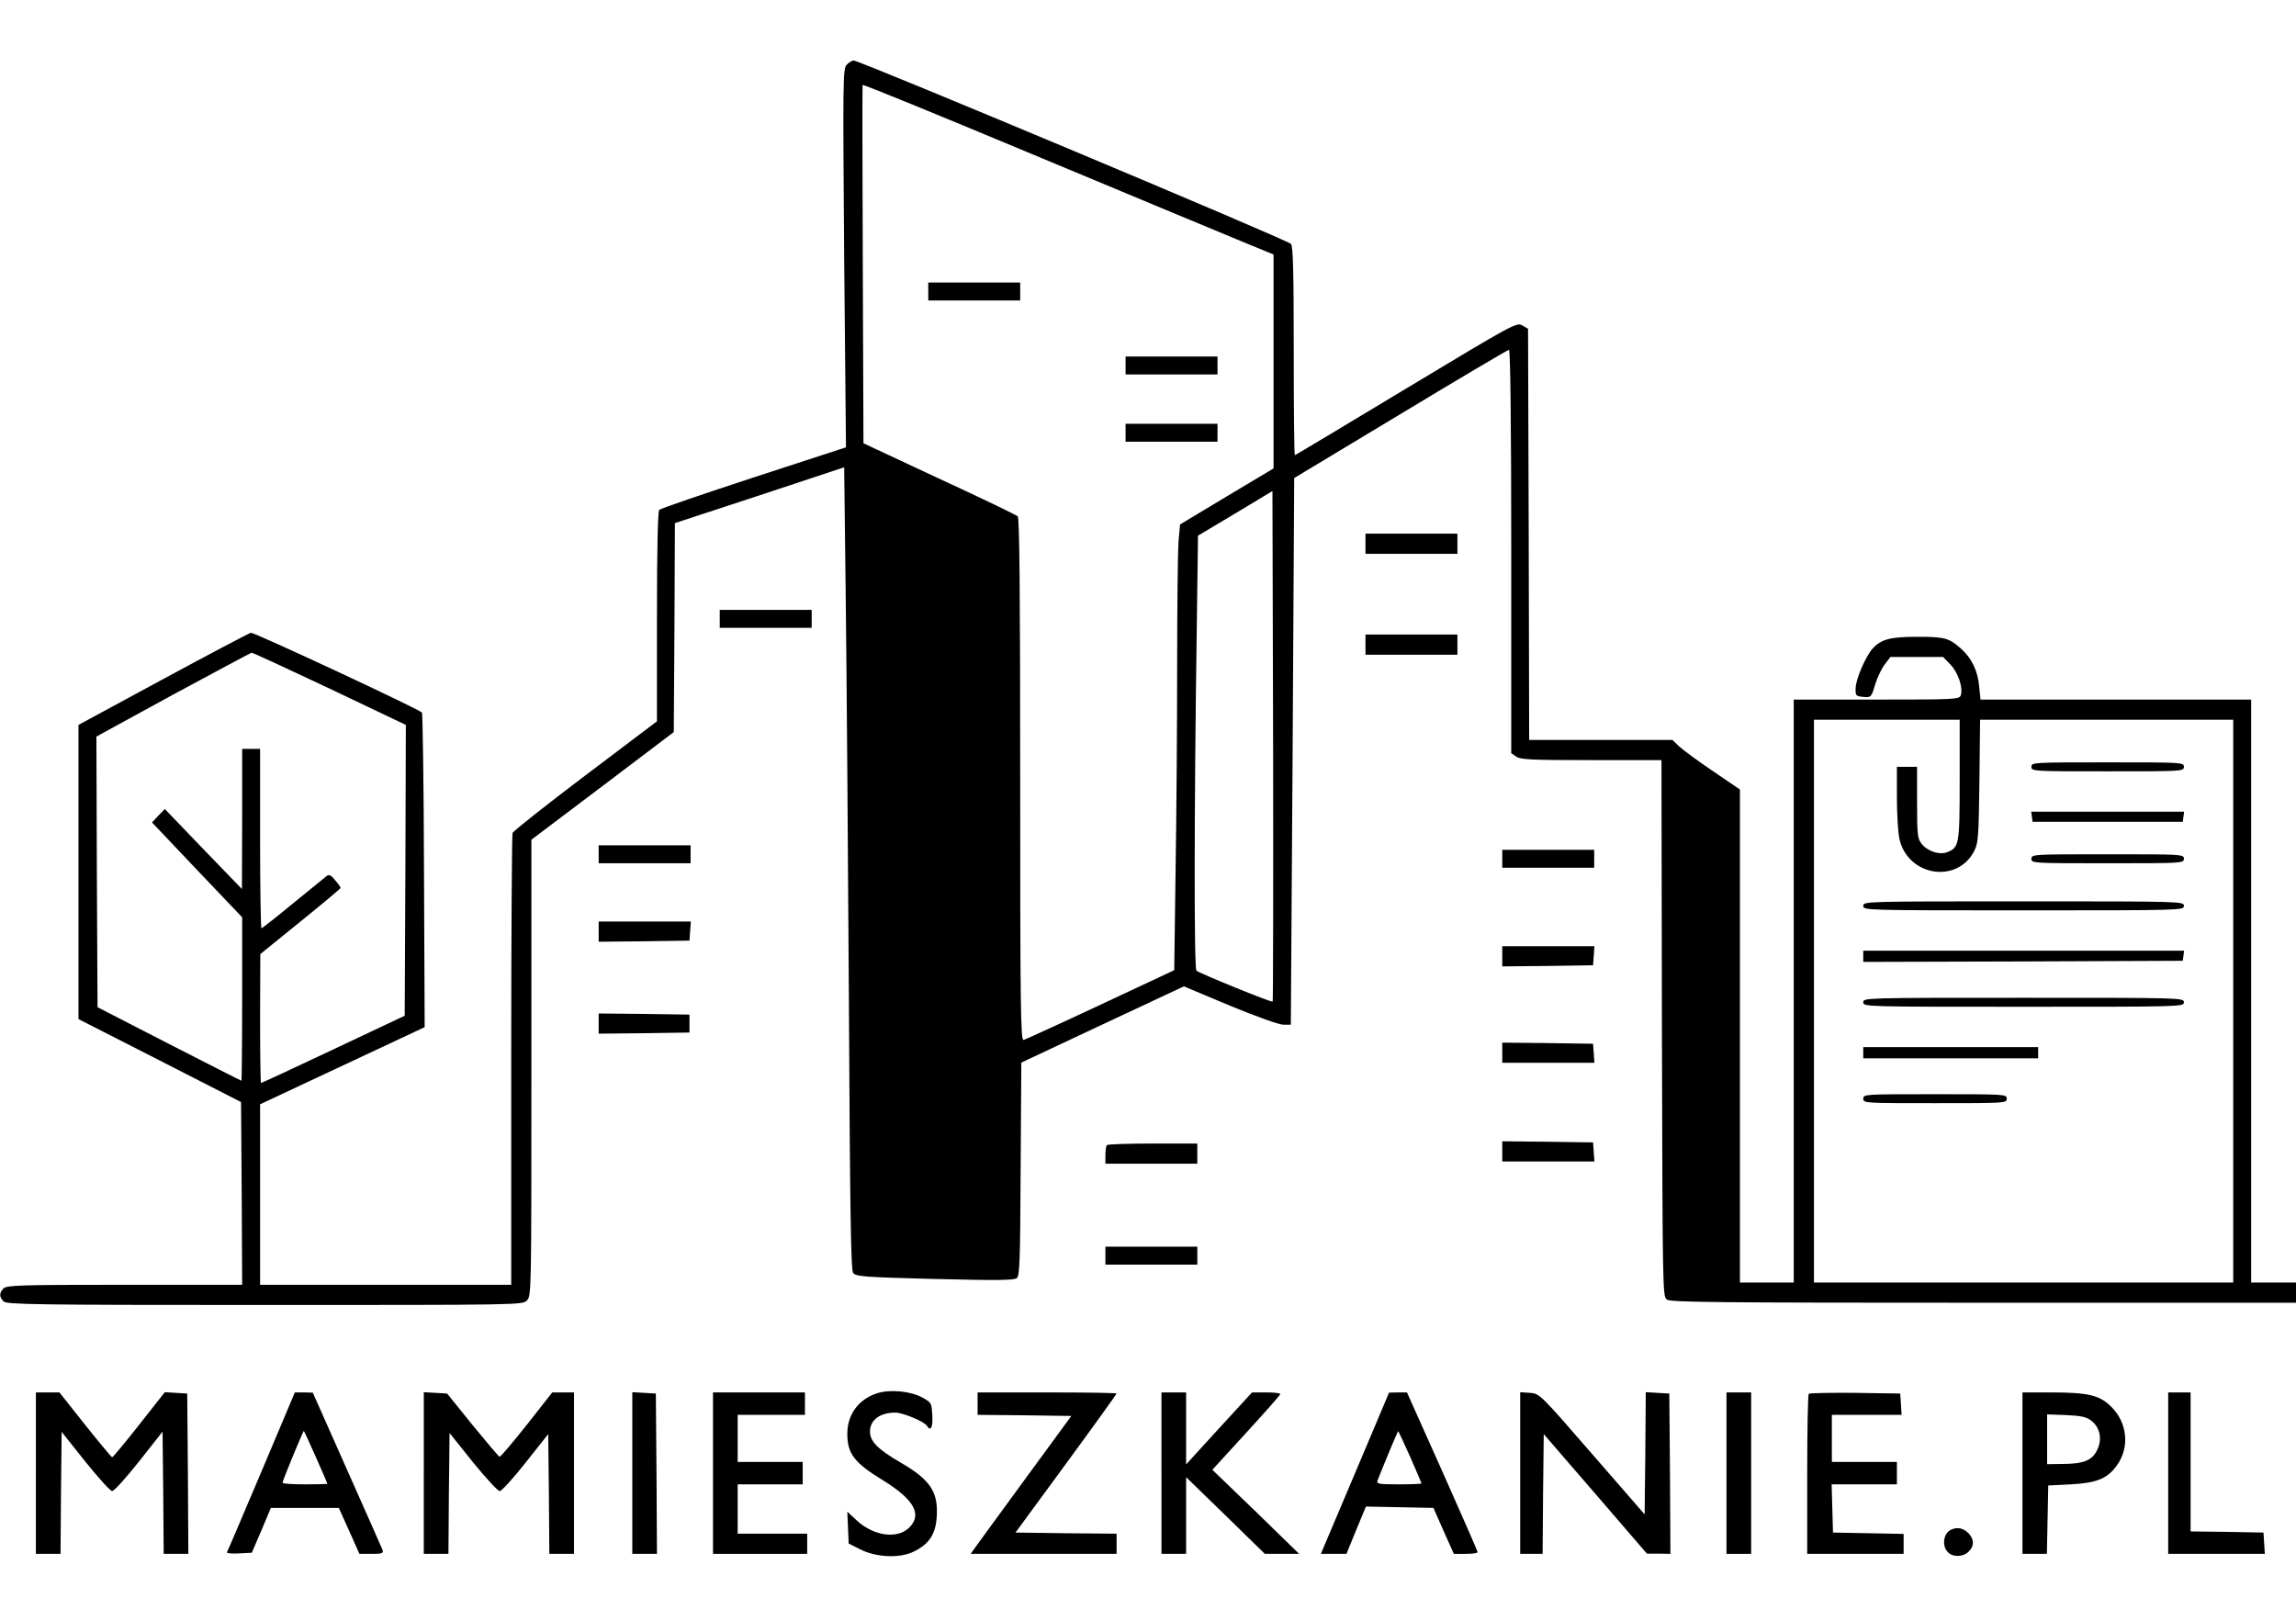 <?xml version="1.0" standalone="no"?>
<!DOCTYPE svg PUBLIC "-//W3C//DTD SVG 20010904//EN"
 "http://www.w3.org/TR/2001/REC-SVG-20010904/DTD/svg10.dtd">
<svg version="1.0" xmlns="http://www.w3.org/2000/svg"
 width="1024pt" height="723pt" viewBox="0 0 1024 723"
 preserveAspectRatio="xMidYMid meet">

<g transform="translate(0,723) scale(0.1,-0.1)"
fill="#000000" stroke="none">
<path d="M3776 6941 c-17 -18 -17 -69 -11 -863 l8 -843 -411 -134 c-226 -74
-416 -139 -422 -145 -6 -6 -10 -170 -10 -477 l0 -466 -319 -241 c-175 -132
-321 -248 -325 -257 -3 -9 -6 -466 -6 -1016 l0 -999 -560 0 -560 0 0 403 0
402 367 172 367 172 -3 698 c-1 384 -6 701 -9 705 -16 17 -748 358 -763 356
-8 -2 -185 -95 -392 -207 l-377 -204 0 -656 0 -656 363 -185 362 -185 3 -407
2 -408 -524 0 c-464 0 -526 -2 -540 -16 -20 -20 -20 -38 0 -58 14 -14 133 -16
1165 -16 1136 0 1149 0 1169 20 20 20 20 33 20 1038 l0 1017 318 240 317 240
3 466 2 466 378 124 377 125 7 -591 c4 -324 10 -1129 14 -1787 5 -957 9 -1201
19 -1215 12 -16 46 -19 364 -27 278 -7 354 -6 366 4 13 11 15 77 17 486 l3
475 362 170 363 170 205 -86 c119 -49 219 -85 239 -85 l33 0 8 1219 7 1219
475 286 c260 157 478 286 483 286 6 0 10 -333 10 -899 l0 -900 22 -15 c19 -14
68 -16 335 -16 l313 0 2 -1196 c3 -1170 3 -1196 22 -1210 17 -12 226 -14 1413
-14 l1393 0 0 45 0 45 -100 0 -100 0 0 1300 0 1300 -604 0 -603 0 -6 58 c-6
71 -34 128 -83 171 -52 46 -72 51 -195 51 -118 0 -158 -11 -196 -51 -32 -35
-76 -137 -77 -178 -1 -34 1 -36 34 -39 35 -3 36 -2 53 55 10 32 29 72 43 90
l25 33 118 0 117 0 33 -34 c34 -35 57 -103 46 -137 -6 -18 -23 -19 -376 -19
l-369 0 0 -1300 0 -1300 -120 0 -120 0 0 1100 0 1099 -122 83 c-67 45 -134 95
-150 110 l-29 28 -319 0 -320 0 -2 917 -3 917 -26 15 c-25 14 -38 7 -518 -282
-270 -163 -494 -297 -496 -297 -3 0 -5 208 -5 463 0 355 -3 467 -12 479 -13
17 -1924 818 -1950 818 -8 0 -23 -9 -32 -19z m1741 -779 l163 -67 0 -477 0
-477 -209 -125 -208 -125 -7 -77 c-3 -42 -6 -291 -6 -553 0 -262 -3 -674 -7
-917 l-6 -441 -329 -154 c-181 -85 -335 -155 -343 -157 -13 -3 -15 145 -15
1160 0 837 -3 1167 -11 1175 -6 6 -163 82 -350 168 l-338 158 -3 796 c-2 438
-2 799 -1 802 2 4 341 -135 755 -308 414 -173 826 -344 915 -381z m159 -3399
c-5 -5 -326 126 -340 138 -11 9 -10 740 1 1487 l6 453 166 99 166 100 3 -1137
c1 -625 0 -1138 -2 -1140z m-4206 1396 l340 -162 -2 -649 -3 -648 -318 -150
c-175 -83 -320 -150 -323 -150 -2 0 -4 129 -4 288 l1 287 179 145 c99 80 179
147 179 150 0 3 -10 18 -24 34 -17 22 -27 27 -37 20 -7 -6 -75 -61 -150 -122
-75 -62 -139 -112 -142 -112 -3 0 -6 180 -6 400 l0 400 -40 0 -40 0 0 -312 -1
-313 -172 178 -172 179 -29 -30 -28 -30 201 -212 201 -211 0 -364 c0 -201 -2
-365 -3 -365 -2 0 -147 74 -323 164 l-319 164 -3 603 -2 604 342 187 c189 102
346 186 350 187 4 1 161 -72 348 -160z m7270 -407 c0 -291 -2 -302 -57 -323
-34 -13 -87 5 -113 38 -18 23 -20 40 -20 184 l0 159 -45 0 -45 0 0 -135 c0
-73 5 -157 11 -185 36 -168 260 -204 335 -53 17 34 19 67 22 311 l3 272 565 0
564 0 0 -1255 0 -1255 -935 0 -935 0 0 1255 0 1255 325 0 325 0 0 -268z"/>
<path d="M4140 5930 l0 -40 205 0 205 0 0 40 0 40 -205 0 -205 0 0 -40z"/>
<path d="M5020 5600 l0 -40 205 0 205 0 0 40 0 40 -205 0 -205 0 0 -40z"/>
<path d="M5020 5300 l0 -40 205 0 205 0 0 40 0 40 -205 0 -205 0 0 -40z"/>
<path d="M9060 3810 c0 -20 7 -20 340 -20 333 0 340 0 340 20 0 20 -7 20 -340
20 -333 0 -340 0 -340 -20z"/>
<path d="M9062 3588 l3 -23 335 0 335 0 3 23 3 22 -341 0 -341 0 3 -22z"/>
<path d="M9060 3400 c0 -20 7 -20 340 -20 333 0 340 0 340 20 0 20 -7 20 -340
20 -333 0 -340 0 -340 -20z"/>
<path d="M8310 3190 c0 -20 7 -20 715 -20 708 0 715 0 715 20 0 20 -7 20 -715
20 -708 0 -715 0 -715 -20z"/>
<path d="M8310 2965 l0 -25 713 2 712 3 3 23 3 22 -715 0 -716 0 0 -25z"/>
<path d="M8310 2760 c0 -20 7 -20 715 -20 708 0 715 0 715 20 0 20 -7 20 -715
20 -708 0 -715 0 -715 -20z"/>
<path d="M8310 2535 l0 -25 390 0 390 0 0 25 0 25 -390 0 -390 0 0 -25z"/>
<path d="M8310 2330 c0 -20 7 -20 320 -20 313 0 320 0 320 20 0 20 -7 20 -320
20 -313 0 -320 0 -320 -20z"/>
<path d="M6090 4805 l0 -45 205 0 205 0 0 45 0 45 -205 0 -205 0 0 -45z"/>
<path d="M3210 4470 l0 -40 205 0 205 0 0 40 0 40 -205 0 -205 0 0 -40z"/>
<path d="M6090 4355 l0 -45 205 0 205 0 0 45 0 45 -205 0 -205 0 0 -45z"/>
<path d="M2670 3420 l0 -40 205 0 205 0 0 40 0 40 -205 0 -205 0 0 -40z"/>
<path d="M6700 3400 l0 -40 205 0 205 0 0 40 0 40 -205 0 -205 0 0 -40z"/>
<path d="M2670 3075 l0 -45 203 2 202 3 3 43 3 42 -205 0 -206 0 0 -45z"/>
<path d="M6700 2965 l0 -45 203 2 202 3 3 43 3 42 -205 0 -206 0 0 -45z"/>
<path d="M2670 2665 l0 -45 203 2 202 3 0 40 0 40 -202 3 -203 2 0 -45z"/>
<path d="M6700 2535 l0 -45 206 0 205 0 -3 43 -3 42 -202 3 -203 2 0 -45z"/>
<path d="M6700 2095 l0 -45 206 0 205 0 -3 43 -3 42 -202 3 -203 2 0 -45z"/>
<path d="M4937 2123 c-4 -3 -7 -24 -7 -45 l0 -38 205 0 205 0 0 45 0 45 -198
0 c-109 0 -202 -3 -205 -7z"/>
<path d="M4930 1630 l0 -40 205 0 205 0 0 40 0 40 -205 0 -205 0 0 -40z"/>
<path d="M3911 1016 c-83 -27 -132 -95 -132 -181 0 -88 31 -129 159 -207 139
-86 176 -152 117 -211 -53 -52 -158 -38 -234 32 l-42 39 3 -71 3 -71 50 -25
c71 -37 177 -42 240 -11 70 34 99 79 103 160 6 107 -30 161 -161 237 -102 59
-137 95 -137 138 0 52 44 85 113 85 34 0 130 -40 141 -59 17 -27 27 -7 24 46
-3 56 -4 58 -44 80 -53 29 -144 38 -203 19z"/>
<path d="M160 660 l0 -360 55 0 55 0 2 272 3 272 105 -132 c58 -72 112 -132
120 -132 9 0 63 60 120 132 l105 133 3 -273 2 -272 55 0 55 0 -2 358 -3 357
-50 3 -50 3 -115 -146 c-63 -80 -117 -145 -120 -144 -3 0 -57 65 -120 144
l-115 145 -52 0 -53 0 0 -360z"/>
<path d="M1166 667 c-82 -193 -151 -356 -154 -360 -2 -4 22 -7 54 -5 l57 3 43
100 42 100 152 0 151 0 46 -102 46 -103 54 0 c48 0 54 2 49 18 -4 9 -75 171
-159 359 l-152 342 -40 1 -40 0 -149 -353z m243 64 c28 -63 51 -116 51 -118 0
-2 -45 -3 -100 -3 -55 0 -100 3 -100 7 0 10 93 234 95 231 2 -2 26 -54 54
-117z"/>
<path d="M1890 661 l0 -361 55 0 55 0 2 269 3 270 104 -130 c58 -71 111 -129
120 -129 9 1 61 58 116 128 l100 126 3 -267 2 -267 55 0 55 0 0 360 0 360 -48
0 -49 0 -114 -145 c-63 -79 -117 -143 -121 -142 -4 1 -58 65 -121 142 l-113
140 -52 3 -52 3 0 -360z"/>
<path d="M2820 661 l0 -361 55 0 55 0 -2 358 -3 357 -52 3 -53 3 0 -360z"/>
<path d="M3180 660 l0 -360 210 0 210 0 0 45 0 45 -155 0 -155 0 0 110 0 110
145 0 145 0 0 50 0 50 -145 0 -145 0 0 105 0 105 150 0 150 0 0 50 0 50 -205
0 -205 0 0 -360z"/>
<path d="M4360 970 l0 -50 209 -2 209 -3 -205 -280 c-112 -154 -214 -292 -224
-307 l-20 -28 325 0 326 0 0 45 0 45 -225 2 -226 3 226 308 c124 169 225 310
225 312 0 3 -139 5 -310 5 l-310 0 0 -50z"/>
<path d="M5180 660 l0 -360 55 0 55 0 0 171 0 171 176 -171 175 -171 76 0 77
0 -193 188 -194 187 151 165 c83 91 152 168 152 173 0 4 -28 7 -63 7 l-63 0
-147 -160 -147 -161 0 161 0 160 -55 0 -55 0 0 -360z"/>
<path d="M6076 737 c-66 -155 -134 -317 -152 -359 l-33 -78 57 0 57 0 43 105
44 106 150 -3 151 -3 45 -102 46 -103 53 0 c29 0 53 3 53 8 0 4 -71 166 -157
359 l-158 353 -40 0 -40 -1 -119 -282z m214 -6 c27 -62 50 -115 50 -117 0 -2
-45 -4 -101 -4 -92 0 -101 2 -95 18 28 71 90 221 92 219 2 -2 26 -54 54 -116z"/>
<path d="M6780 661 l0 -361 50 0 50 0 2 267 3 267 230 -266 230 -267 53 0 52
-1 -2 358 -3 357 -52 3 -53 3 -2 -273 -3 -272 -234 269 c-234 270 -235 270
-278 273 l-43 3 0 -360z"/>
<path d="M7700 660 l0 -360 55 0 55 0 0 360 0 360 -55 0 -55 0 0 -360z"/>
<path d="M8067 1014 c-4 -4 -7 -166 -7 -361 l0 -353 215 0 215 0 0 45 0 44
-157 3 -158 3 -3 108 -3 107 146 0 145 0 0 50 0 50 -145 0 -145 0 0 105 0 105
156 0 155 0 -3 48 -3 47 -201 3 c-110 1 -203 -1 -207 -4z"/>
<path d="M9020 660 l0 -360 55 0 54 0 3 153 3 152 100 5 c117 6 165 26 207 86
57 80 46 189 -26 260 -52 52 -102 64 -271 64 l-125 0 0 -360z m307 234 c39
-30 50 -83 26 -131 -22 -46 -60 -62 -155 -62 l-68 -1 0 111 0 111 84 -3 c67
-3 91 -8 113 -25z"/>
<path d="M9670 660 l0 -360 216 0 215 0 -3 47 -3 48 -162 3 -163 2 0 310 0
310 -50 0 -50 0 0 -360z"/>
<path d="M8700 407 c-32 -16 -40 -70 -14 -98 22 -25 69 -24 94 1 25 25 25 51
3 78 -24 27 -53 34 -83 19z"/>
</g>
</svg>
